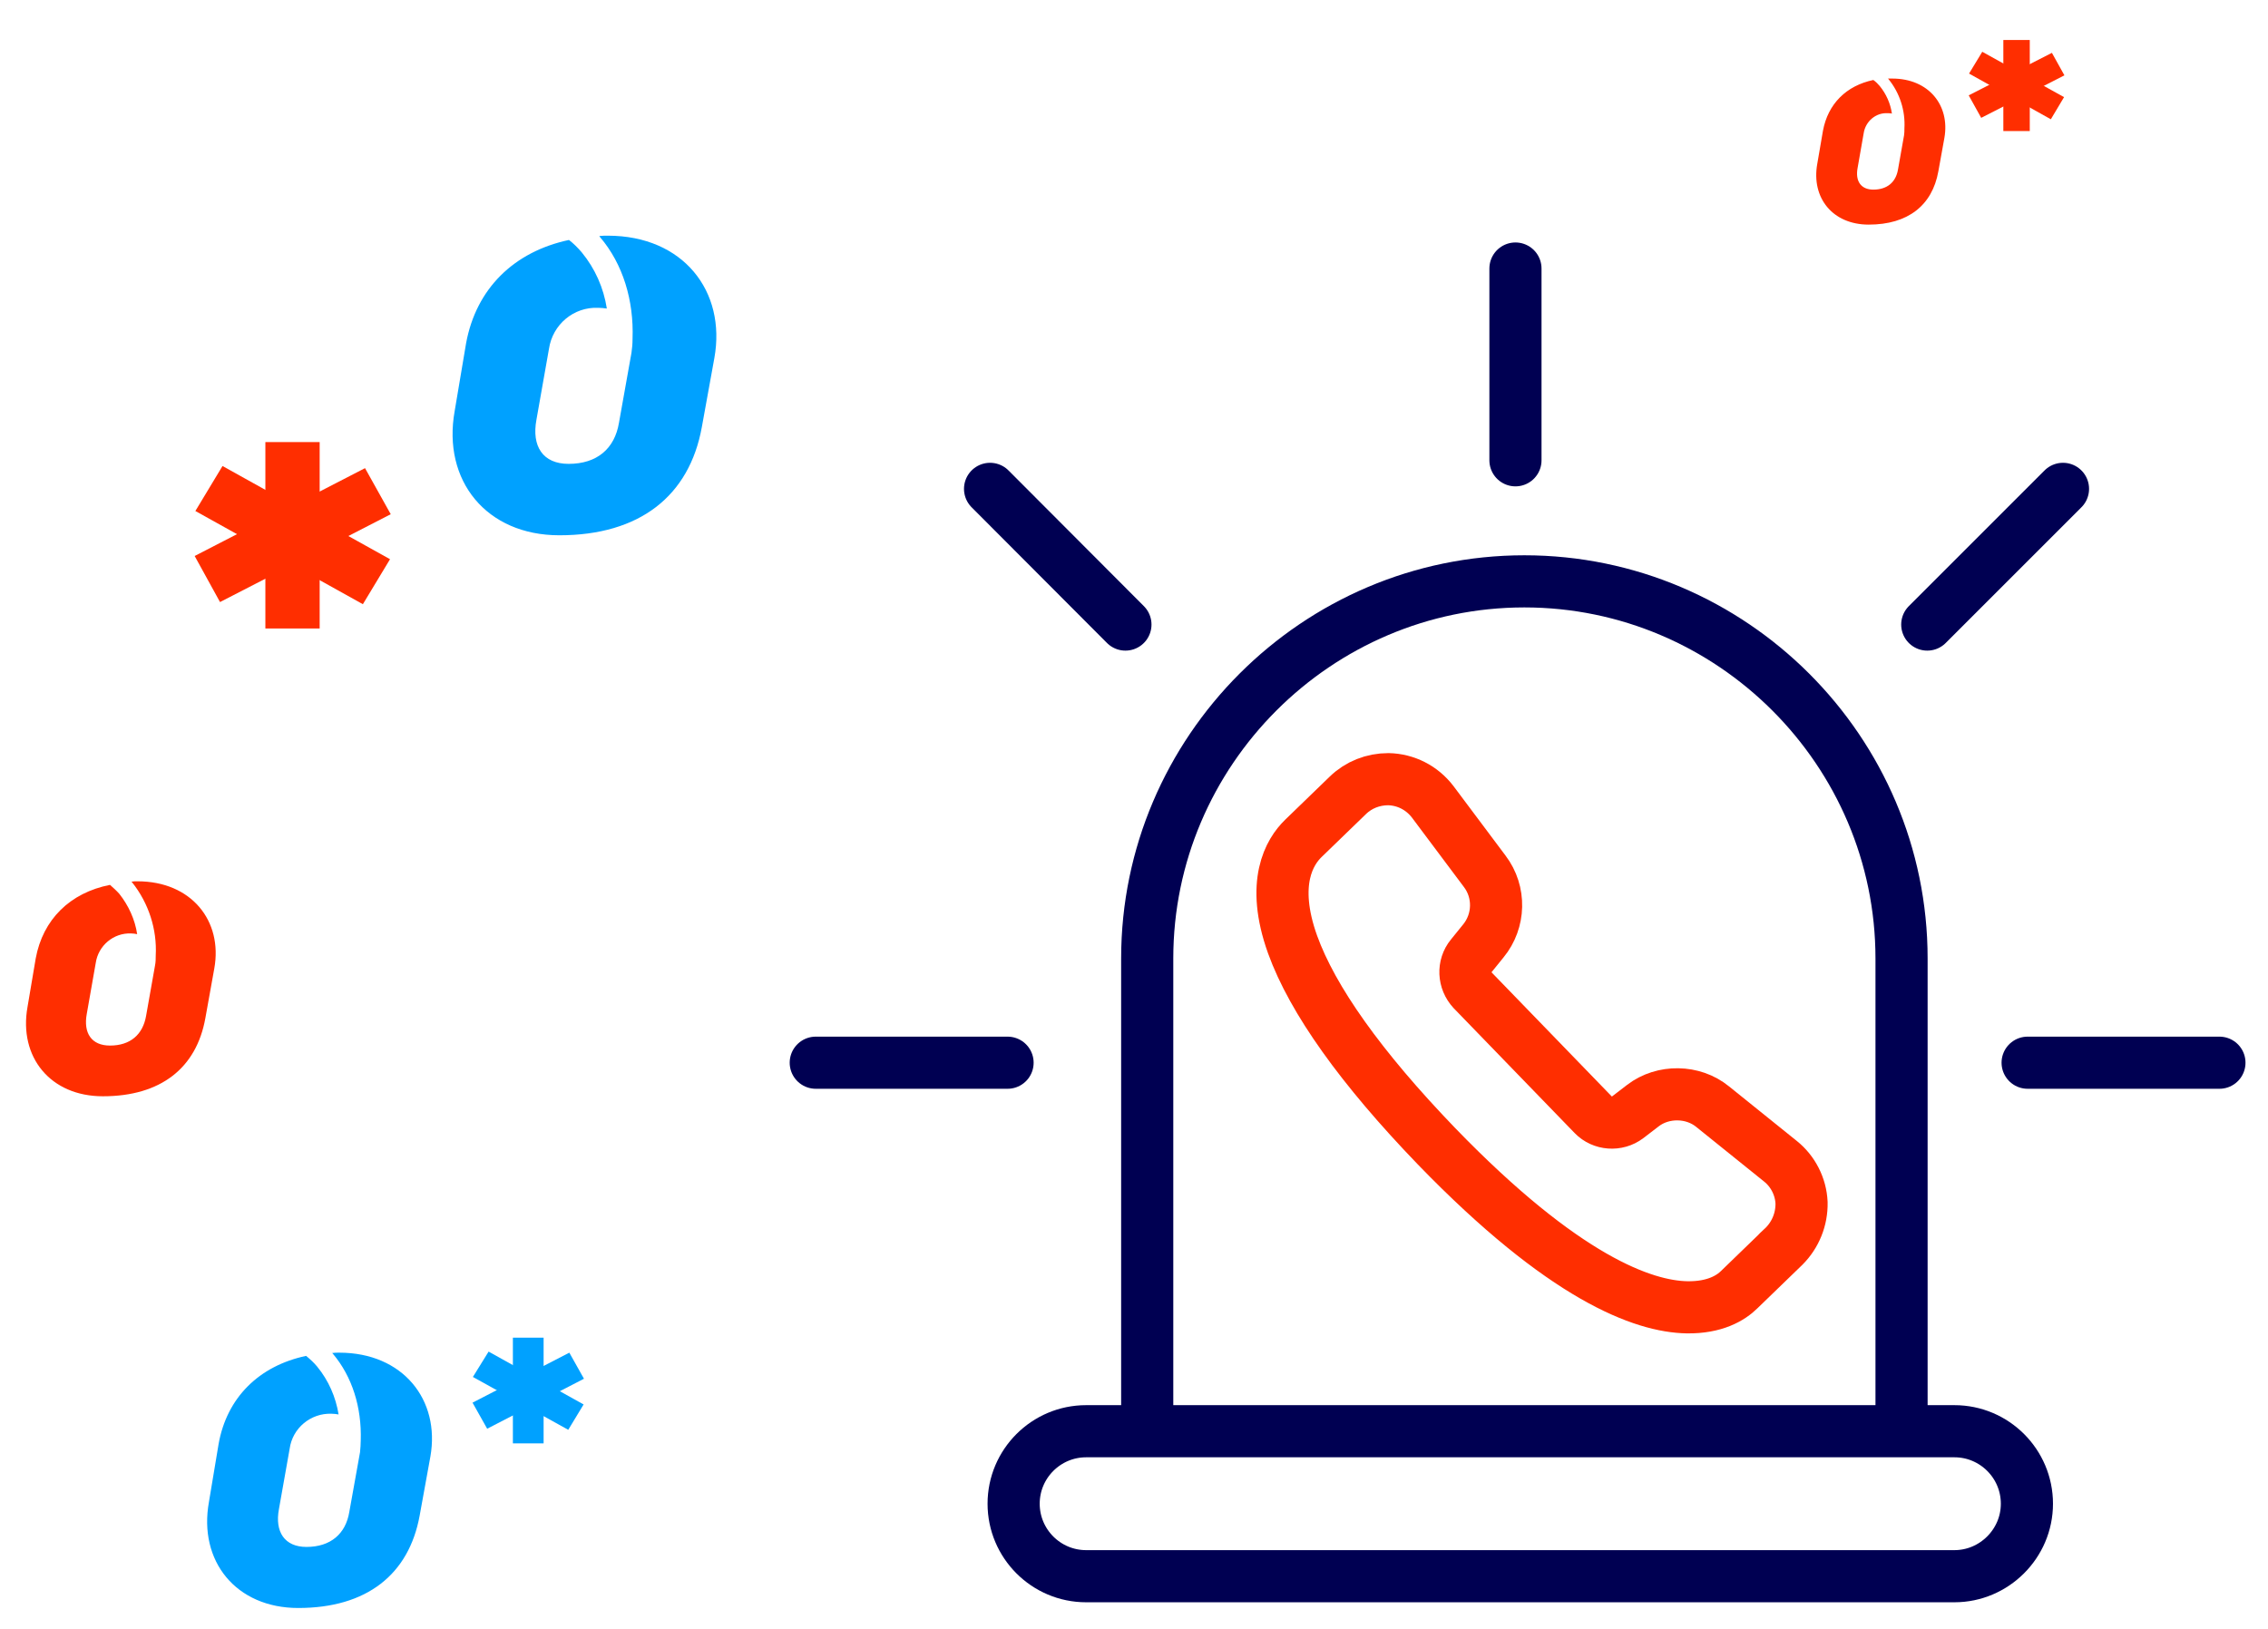 <?xml version="1.0" encoding="utf-8"?>
<!-- Generator: Adobe Illustrator 22.0.1, SVG Export Plug-In . SVG Version: 6.00 Build 0)  -->
<svg version="1.1" id="Layer_1" xmlns="http://www.w3.org/2000/svg" xmlns:xlink="http://www.w3.org/1999/xlink" x="0px" y="0px"
	 viewBox="0 0 635 456.1" style="enable-background:new 0 0 635 456.1;" xml:space="preserve">
<style type="text/css">
	.st0{fill:none;stroke:#000052;stroke-width:14.6;stroke-linecap:round;stroke-linejoin:round;}
	.st1{fill:none;stroke:#00A1FF;stroke-width:14.6;stroke-linecap:round;stroke-miterlimit:10;}
	.st2{fill:#FFFFFF;stroke:#000052;stroke-width:14.6;stroke-linecap:round;stroke-linejoin:round;}
	.st3{fill:#FFFFFF;stroke:#FF2E00;stroke-width:14.6;stroke-linecap:round;stroke-linejoin:round;}
	.st4{fill:none;stroke:#FF2E00;stroke-width:14.6;stroke-linecap:round;stroke-linejoin:round;}
	.st5{fill:none;stroke:#00A1FF;stroke-width:14.6;stroke-miterlimit:10;}
	.st6{fill:#FF2E00;}
	.st7{fill:#00A1FF;}
	
		.st8{fill-rule:evenodd;clip-rule:evenodd;fill:none;stroke:#000052;stroke-width:14.6;stroke-linecap:round;stroke-linejoin:round;}
</style>
<path class="st6" d="M38.5,246.8c-0.6,0-1.2,0-1.7,0.1l0.2,0.2c4.6,5.8,7,13.1,6.6,20.5l0,0c0,0.9,0,1.8-0.2,2.8l-2.5,14.1
	c-0.9,5.2-4.4,8.3-10.1,8.3c-5.2,0-7.5-3.5-6.5-8.9l2.5-14.2c0.7-4.9,5-8.5,9.9-8.3c0.6,0,1.2,0.1,1.7,0.2c-0.6-4.1-2.4-8-5-11.3
	c-0.8-0.9-1.7-1.7-2.6-2.5C19.6,250,12,257.5,10,268.4l-2.3,13.6c-2.5,14,6.4,25,21.1,25c16.2,0,26.2-7.9,28.7-21.9l2.5-13.9
	C62.4,257.9,53.6,246.8,38.5,246.8"/>
<g>
	<rect x="143.6" y="374.6" class="st7" width="8.6" height="29.6"/>
	<polygon class="st7" points="132.4,385.6 159.1,400.4 163.4,393.3 136.8,378.5 	"/>
	<polygon class="st7" points="132.3,392.8 136.4,400.1 163.5,386.1 159.4,378.8 	"/>
	<path class="st7" d="M95,378.8c-0.7,0-1.4,0-2,0.1l0.2,0.2c5.4,6.4,8.1,15,7.8,24.3l0,0c0,1.1-0.1,2.2-0.2,3.3l-3,16.7
		c-1,6.1-5.2,9.8-12,9.8c-6.1,0-8.9-4.2-7.7-10.6l3-16.9c0.8-5.8,5.9-10,11.7-9.8c0.7,0,1.4,0.1,2,0.2c-0.8-4.9-2.8-9.5-6-13.4
		c-0.9-1.1-2-2.1-3.1-3c-13.2,2.8-22.2,11.7-24.5,24.7l-2.7,16.2c-3,16.6,7.6,29.7,25,29.7c19.2,0,31-9.4,34-25.9l3-16.5
		C123.3,392,112.8,378.8,95,378.8"/>
</g>
<g>
	<rect x="560.9" y="11.2" class="st6" width="7.4" height="25.5"/>
	<polygon class="st6" points="551.3,20.6 574.2,33.4 577.9,27.2 555,14.5 	"/>
	<polygon class="st6" points="551.2,26.7 554.7,33 578,21.1 574.5,14.8 	"/>
	<path class="st6" d="M529.8,22c-0.4,0-0.8,0-1.2,0l0.1,0.1c3.2,3.9,4.8,8.9,4.5,13.9l0,0c0,0.6,0,1.3-0.1,1.9l-1.7,9.6
		c-0.6,3.5-3,5.6-6.9,5.6c-3.5,0-5.1-2.4-4.4-6.1l1.7-9.7c0.5-3.3,3.4-5.8,6.7-5.6c0.4,0,0.8,0,1.2,0.1c-0.4-2.8-1.6-5.5-3.4-7.7
		c-0.5-0.6-1.1-1.2-1.8-1.7c-7.6,1.6-12.7,6.7-14.1,14.2l-1.6,9.3c-1.7,9.5,4.3,17,14.4,17c11,0,17.8-5.4,19.5-14.9l1.7-9.4
		C546,29.5,540,22,529.8,22"/>
</g>
<g>
	<rect x="74.3" y="123.8" class="st6" width="15.2" height="52.2"/>
	<polygon class="st6" points="54.7,143.1 101.6,169.2 109.2,156.6 62.3,130.5 	"/>
	<polygon class="st6" points="54.5,155.7 61.6,168.6 109.4,144 102.2,131.1 	"/>
	<path class="st7" d="M170.2,66c-0.8,0-1.6,0-2.4,0.1l0.2,0.3c6.4,7.5,9.5,17.7,9.1,28.5l0,0c0,1.3-0.1,2.6-0.3,3.9l-3.5,19.6
		c-1.2,7.2-6.1,11.5-14.1,11.5c-7.2,0-10.4-4.9-9-12.4l3.5-19.8c1-6.8,6.9-11.8,13.8-11.5c0.8,0,1.6,0.1,2.4,0.2
		c-0.9-5.8-3.3-11.2-7-15.7c-1.1-1.3-2.3-2.5-3.6-3.5c-15.5,3.3-26,13.7-28.8,28.9l-3.2,19c-3.5,19.5,8.9,34.8,29.3,34.8
		c22.5,0,36.4-11,39.9-30.3l3.5-19.3C203.4,81.5,191.2,66,170.2,66"/>
</g>
<g>
	<g>
		<path class="st4" d="M499.5,349L487,361.1c-2.4,2.4-6.9,5.1-14.6,5c0,0,0,0,0,0c-12.3-0.2-34.5-8.2-70.2-45.1
			C381,299,367.5,280,361.9,264.5c-6.2-17.3-0.8-26,3-29.7l12.5-12.1c3-2.9,7-4.5,11.3-4.5c4.9,0.1,9.4,2.4,12.4,6.3l14.6,19.5
			c4.4,5.8,4.2,13.9-0.4,19.5l-3.4,4.2c-2.3,2.8-2.1,6.9,0.4,9.6l33.8,34.9c2.5,2.6,6.7,2.9,9.6,0.7l4.3-3.3
			c5.6-4.3,14-4.2,19.5,0.3l19,15.3c3.5,2.8,5.7,7.1,5.9,11.6C504.5,341.4,502.7,345.8,499.5,349l-1.7,1.6"/>
	</g>
	<g>
		<path class="st8" d="M321.2,394.4v-126c0-58.1,47.5-105.6,105.6-105.6h0c58.1,0,105.6,47.5,105.6,105.6v126"/>
		<path class="st0" d="M547.2,441.4H304.1c-11.2,0-20.3-9.1-20.3-20.3v0c0-11.2,9.1-20.3,20.3-20.3h243.1c11.2,0,20.3,9.1,20.3,20.3
			v0C567.5,432.3,558.3,441.4,547.2,441.4z"/>
	</g>
	<g>
		<line class="st0" x1="621.4" y1="297.6" x2="567.7" y2="297.6"/>
		<line class="st0" x1="282.1" y1="297.6" x2="228.4" y2="297.6"/>
		<line class="st0" x1="424.3" y1="128.9" x2="424.3" y2="75.2"/>
		<line class="st0" x1="539.6" y1="174.9" x2="577.6" y2="136.9"/>
		<line class="st0" x1="315.1" y1="174.9" x2="277.2" y2="136.9"/>
	</g>
</g>
</svg>
